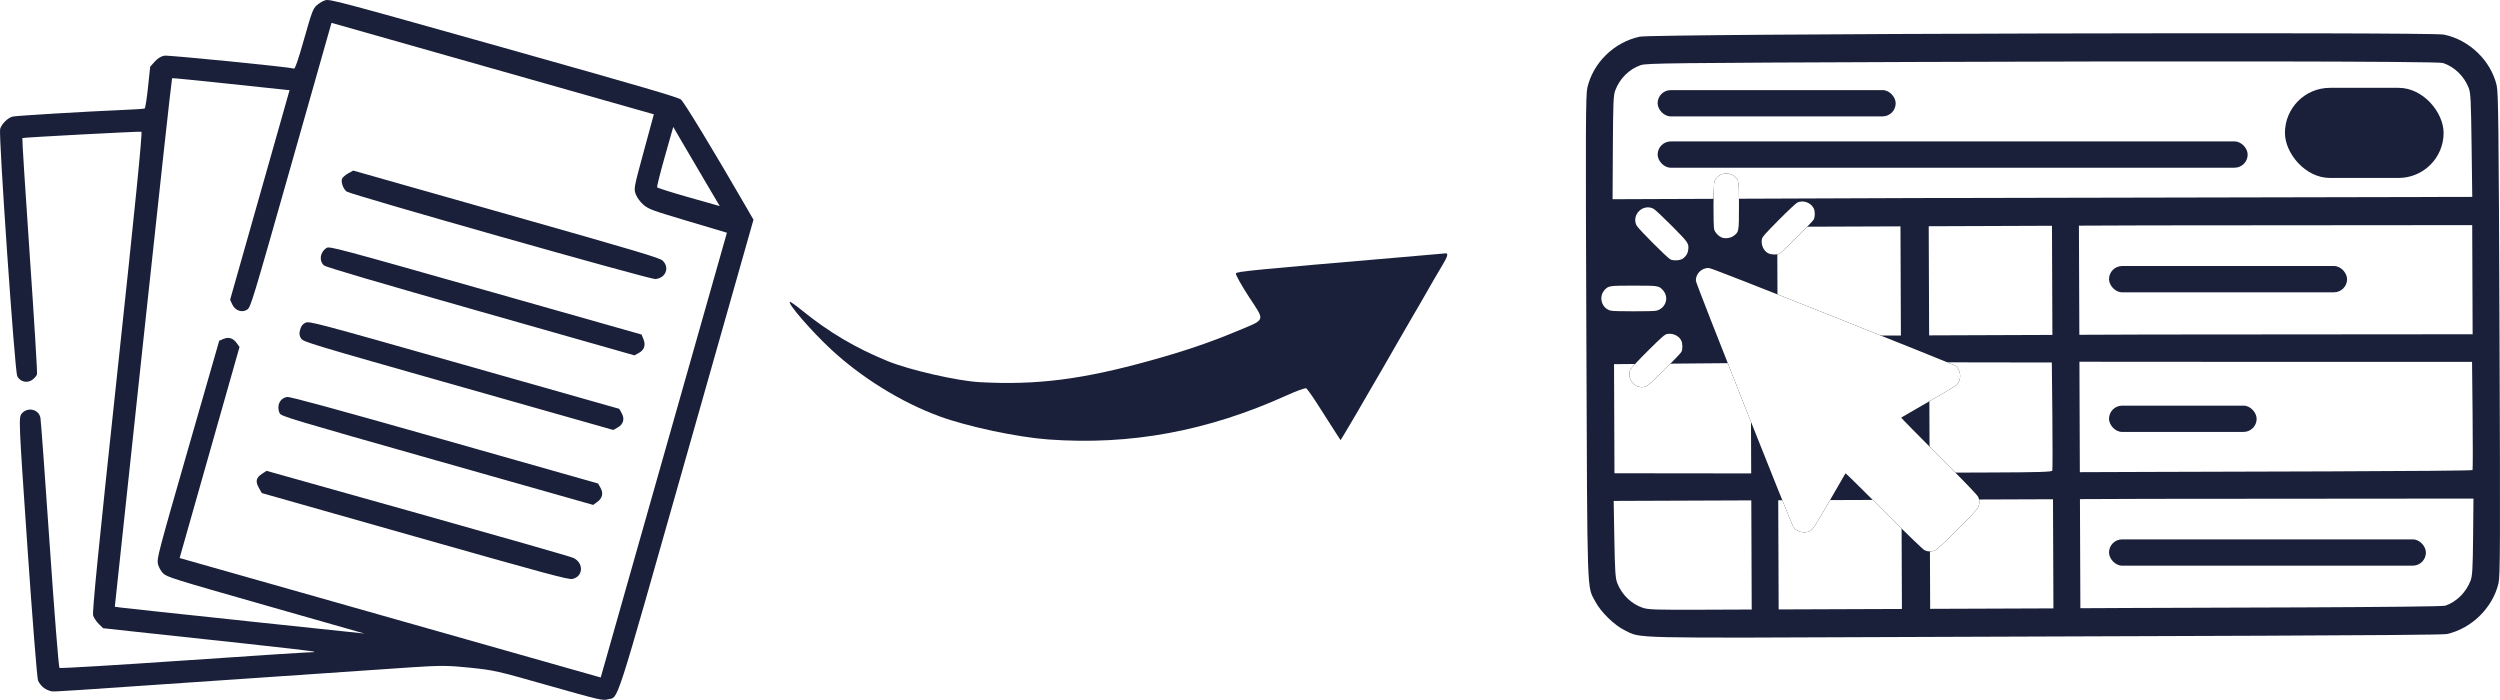<?xml version="1.0" encoding="UTF-8" standalone="no"?>
<!-- Created with Inkscape (http://www.inkscape.org/) -->

<svg
   width="129.238mm"
   height="36.178mm"
   viewBox="0 0 129.238 36.178"
   version="1.1"
   id="svg5"
   xml:space="preserve"
   xmlns="http://www.w3.org/2000/svg"
   xmlns:svg="http://www.w3.org/2000/svg"><defs
     id="defs2"><filter
       style="color-interpolation-filters:sRGB"
       id="filter124357-9"
       x="-0.139"
       y="-0.139"
       width="1.279"
       height="1.279"><feGaussianBlur
         stdDeviation="1.134"
         id="feGaussianBlur124359-5" /></filter></defs><g
     id="layer1"
     transform="translate(146.89,-293.875)"><path
       style="fill:#1a203a;fill-opacity:1;stroke-width:0.066"
       d="m -20.403,326.653 c 1.281,-0.282 2.381,-1.365 2.675,-2.634 0.086,-0.372 0.093,-2.003 0.051,-12.87 -0.042,-10.867 -0.06,-12.498 -0.149,-12.869 -0.308,-1.283 -1.416,-2.346 -2.729,-2.617 -0.701,-0.145 -40.87,-0.042 -41.569,0.108 -1.322,0.284 -2.408,1.342 -2.708,2.637 -0.086,0.372 -0.093,2.003 -0.051,12.87 0.052,13.711 0.024,12.863 0.464,13.697 0.287,0.543 0.985,1.223 1.524,1.485 0.873,0.425 -0.013,0.405 15.093,0.343 11.533,-0.048 27.037,-0.072 27.399,-0.151 z m -18.953,-4.155 -0.011,-2.821 3.557,-0.014 16.786,-0.014 -0.019,1.975 c -0.016,1.642 -0.038,2.023 -0.13,2.264 -0.231,0.607 -0.718,1.092 -1.302,1.298 -0.251,0.088 -13.953,0.107 -16.199,0.118 l -2.671,0.013 z m -7.765,0.03 -0.011,-2.821 3.186,-0.012 3.186,-0.012 0.011,2.821 0.011,2.821 -3.186,0.012 -3.186,0.012 z m -7.832,0.03 -0.011,-2.821 3.186,-0.012 3.186,-0.012 0.011,2.821 0.011,2.821 -3.186,0.012 -3.186,0.012 z m -7.006,2.74 c -0.6,-0.2 -1.092,-0.677 -1.33,-1.291 -0.093,-0.24 -0.118,-0.621 -0.147,-2.263 l -0.035,-1.974 3.557,-0.014 3.557,-0.014 0.011,2.821 0.011,2.821 -2.652,0.01 c -2.265,0.009 -2.699,-0.005 -2.97,-0.096 z m 22.576,-9.869 -0.011,-2.854 3.534,0.004 16.763,0.004 0.028,2.754 c 0.015,1.515 0.014,2.792 -0.004,2.837 -0.025,0.065 -14.025,0.086 -16.78,0.097 l -3.52,0.013 z m -7.765,0.03 -0.011,-2.855 3.169,0.005 3.169,0.005 0.028,2.754 c 0.015,1.515 0.014,2.792 -0.004,2.837 -0.025,0.065 -0.723,0.086 -3.186,0.095 l -3.155,0.012 z m -7.798,0.03 -0.011,-2.821 3.169,-0.029 3.169,-0.029 0.011,2.855 0.011,2.855 -3.169,-0.005 -3.169,-0.005 -0.011,-2.821 z m -8.495,0.032 -0.011,-2.821 3.534,-0.031 3.534,-0.031 0.011,2.855 0.011,2.855 -3.534,-0.004 -3.534,-0.004 -0.011,-2.821 z m 24.032,-7.16 -0.011,-2.821 3.551,-0.014 16.78,-0.014 0.011,2.821 0.011,2.821 -16.78,0.014 -3.551,0.014 z m -7.765,0.03 -0.011,-2.821 3.186,-0.012 3.186,-0.012 0.011,2.821 0.011,2.821 -3.186,0.012 -3.186,0.012 z m -7.832,0.03 -0.011,-2.821 3.186,-0.012 3.186,-0.012 0.011,2.821 0.011,2.821 -3.186,0.012 -3.186,0.012 z m -4.728,-0.058 -0.066,0.933 -1.329,0.854 v 0 l 4.73,-1.723 -4.213,-1.427 v 0 z m -3.779,-6.862 c 0.012,-2.318 0.029,-2.71 0.126,-2.961 0.239,-0.619 0.724,-1.097 1.322,-1.301 0.288,-0.098 1.596,-0.113 14.117,-0.161 12.521,-0.048 27.059,-0.043 27.347,0.053 0.599,0.199 1.089,0.674 1.332,1.291 0.099,0.251 0.118,0.642 0.148,2.96 l 0.035,2.671 -28.835,0.06 -15.606,0.06 z"
       id="path116283-1" /><path
       style="fill:#1a203a;fill-opacity:1;stroke-width:0.088"
       d="m -98.349,315.388 c -1.961,-0.723 -4.02,-1.998 -5.593,-3.464 -1.011,-0.942 -2.244,-2.366 -2.115,-2.444 0.027,-0.016 0.305,0.18 0.619,0.435 1.386,1.129 2.784,1.956 4.452,2.634 1.12,0.455 3.584,1.018 4.736,1.082 2.937,0.162 5.307,-0.137 8.834,-1.118 1.725,-0.479 3.043,-0.925 4.373,-1.479 1.635,-0.681 1.567,-0.507 0.717,-1.812 -0.398,-0.612 -0.702,-1.159 -0.675,-1.216 0.045,-0.096 1.026,-0.191 8.242,-0.808 1.367,-0.117 2.537,-0.218 2.601,-0.226 0.15,-0.017 0.1,0.172 -0.155,0.59 -0.113,0.185 -0.328,0.549 -0.477,0.81 -0.719,1.257 -0.914,1.595 -1.025,1.776 -0.066,0.108 -0.24,0.41 -0.388,0.671 -0.147,0.261 -0.322,0.563 -0.388,0.671 -0.066,0.108 -0.199,0.339 -0.295,0.513 -0.096,0.175 -0.342,0.601 -0.545,0.948 -0.204,0.347 -0.493,0.843 -0.643,1.104 -0.527,0.918 -0.916,1.583 -1.213,2.076 l -0.3,0.498 -0.269,-0.412 c -0.148,-0.227 -0.527,-0.82 -0.842,-1.318 -0.315,-0.499 -0.617,-0.927 -0.67,-0.951 -0.054,-0.025 -0.508,0.141 -1.01,0.368 -4.088,1.849 -8.079,2.587 -12.317,2.277 -1.615,-0.118 -4.201,-0.669 -5.652,-1.204 z"
       id="path120318-9" /><path
       style="fill:#1a203a;fill-opacity:1;stroke-width:0.076"
       d="m -144.615,329.442 c -0.123,-0.087 -0.263,-0.264 -0.311,-0.393 -0.049,-0.129 -0.295,-3.242 -0.548,-6.919 -0.456,-6.645 -0.458,-6.686 -0.28,-6.889 0.301,-0.342 0.869,-0.206 0.954,0.229 0.025,0.125 0.24,3.075 0.478,6.554 0.238,3.479 0.466,6.351 0.506,6.38 0.04,0.03 2.987,-0.147 6.549,-0.392 3.562,-0.245 6.514,-0.436 6.559,-0.423 0.045,0.013 0.071,0.003 0.057,-0.022 -0.014,-0.025 -1.706,-0.225 -3.761,-0.444 -2.055,-0.219 -4.504,-0.483 -5.442,-0.586 l -1.706,-0.187 -0.219,-0.215 c -0.12,-0.118 -0.253,-0.313 -0.295,-0.434 -0.057,-0.161 0.274,-3.481 1.253,-12.604 0.922,-8.587 1.303,-12.393 1.241,-12.411 -0.092,-0.026 -6.093,0.292 -6.154,0.326 -0.019,0.011 0.152,2.732 0.381,6.048 0.228,3.316 0.398,6.09 0.377,6.165 -0.021,0.075 -0.131,0.203 -0.244,0.285 -0.266,0.193 -0.636,0.103 -0.78,-0.191 -0.125,-0.255 -0.97,-12.474 -0.883,-12.778 0.075,-0.261 0.408,-0.587 0.656,-0.641 0.204,-0.045 3.875,-0.265 5.6,-0.336 0.635,-0.026 1.182,-0.062 1.215,-0.079 0.034,-0.018 0.111,-0.511 0.173,-1.096 l 0.112,-1.064 0.236,-0.265 c 0.151,-0.169 0.332,-0.281 0.5,-0.307 0.212,-0.034 6.403,0.582 6.7,0.666 0.058,0.017 0.21,-0.428 0.521,-1.524 0.399,-1.405 0.458,-1.565 0.647,-1.739 0.114,-0.106 0.315,-0.226 0.446,-0.267 0.225,-0.071 0.704,0.057 9.217,2.452 7.113,2.002 9.019,2.559 9.172,2.681 0.162,0.13 1.71,2.681 3.337,5.497 l 0.412,0.714 -3.454,12.174 c -3.816,13.448 -3.497,12.461 -4.077,12.622 -0.259,0.072 -0.425,0.033 -3.051,-0.712 -2.742,-0.778 -2.794,-0.789 -4.073,-0.925 -1.093,-0.116 -1.558,-0.119 -2.97,-0.024 -0.921,0.062 -4.653,0.318 -8.294,0.568 -9.982,0.686 -10.134,0.696 -10.341,0.68 -0.106,-0.009 -0.293,-0.086 -0.415,-0.174 z m 10.454,-3.461 6.11,0.645 -5.096,-1.453 c -4.789,-1.366 -5.108,-1.465 -5.306,-1.656 -0.116,-0.112 -0.239,-0.333 -0.274,-0.491 -0.06,-0.273 0.017,-0.567 1.553,-5.912 l 1.617,-5.625 0.211,-0.09 c 0.274,-0.117 0.503,-0.048 0.689,0.208 l 0.149,0.205 -1.548,5.455 -1.548,5.455 10.884,3.088 10.884,3.088 3.262,-11.496 3.262,-11.496 -2.013,-0.6 c -1.861,-0.554 -2.035,-0.618 -2.304,-0.848 -0.16,-0.136 -0.338,-0.381 -0.396,-0.544 -0.104,-0.292 -0.099,-0.321 0.415,-2.213 l 0.521,-1.917 -8.332,-2.364 -8.332,-2.364 -2.084,7.345 c -1.995,7.03 -2.092,7.35 -2.265,7.473 -0.262,0.185 -0.63,0.064 -0.778,-0.256 l -0.114,-0.247 1.537,-5.418 1.537,-5.418 -0.211,-0.019 c -0.116,-0.011 -1.474,-0.154 -3.017,-0.32 -1.543,-0.165 -2.824,-0.291 -2.845,-0.279 -0.021,0.012 -0.696,6.164 -1.5,13.672 l -1.461,13.651 0.342,0.047 c 0.188,0.026 3.091,0.337 6.452,0.692 z m 0.651,-6.89 c -0.185,-0.332 -0.143,-0.519 0.165,-0.722 l 0.234,-0.154 7.82,2.196 c 4.301,1.208 7.922,2.245 8.045,2.306 0.548,0.267 0.509,0.971 -0.059,1.087 -0.203,0.041 -1.346,-0.267 -8.144,-2.196 l -7.908,-2.244 z m 1.08,-3.849 c -0.182,-0.382 0.004,-0.786 0.388,-0.845 0.143,-0.022 2.475,0.615 8.136,2.221 l 7.935,2.252 0.128,0.229 c 0.156,0.28 0.095,0.532 -0.177,0.729 l -0.205,0.149 -8.065,-2.288 c -7.589,-2.153 -8.069,-2.297 -8.14,-2.447 z m 1.107,-3.865 c -0.094,-0.133 -0.108,-0.26 -0.052,-0.458 0.056,-0.198 0.135,-0.298 0.284,-0.362 0.199,-0.085 0.499,-0.005 8.21,2.182 l 8.004,2.271 0.128,0.229 c 0.163,0.292 0.084,0.572 -0.208,0.735 l -0.229,0.128 -8.004,-2.271 c -7.711,-2.188 -8.008,-2.278 -8.133,-2.455 z m 1.186,-3.777 c -0.276,-0.246 -0.211,-0.69 0.134,-0.912 0.139,-0.09 0.623,0.039 8.213,2.193 l 8.065,2.288 0.097,0.235 c 0.128,0.311 0.048,0.557 -0.233,0.714 l -0.229,0.128 -7.955,-2.263 c -5.321,-1.513 -8,-2.302 -8.09,-2.382 z m 1.163,-3.825 c -0.169,-0.131 -0.291,-0.46 -0.239,-0.643 0.021,-0.074 0.161,-0.204 0.311,-0.287 l 0.273,-0.152 7.908,2.244 c 6.798,1.929 7.933,2.267 8.084,2.409 0.38,0.357 0.164,0.908 -0.375,0.955 -0.273,0.024 -15.757,-4.366 -15.963,-4.526 z m 18.526,-0.544 c -0.421,-0.713 -0.962,-1.634 -1.202,-2.046 l -0.436,-0.749 -0.434,1.53 c -0.239,0.841 -0.418,1.558 -0.399,1.592 0.019,0.034 0.755,0.267 1.636,0.517 l 1.601,0.454 z"
       id="path122654-1" /><rect
       style="fill:#1a203a;fill-opacity:1;stroke:none;stroke-width:0.794;stroke-dasharray:none;stroke-opacity:1"
       id="rect122777-8"
       width="12.307"
       height="1.359"
       x="-61.199"
       y="298.533"
       ry="0.679" /><rect
       style="fill:#1a203a;fill-opacity:1;stroke:none;stroke-width:0.794;stroke-dasharray:none;stroke-opacity:1"
       id="rect122777-5-4"
       width="12.307"
       height="1.359"
       x="-37.864"
       y="307.627"
       ry="0.679" /><rect
       style="fill:#1a203a;fill-opacity:1;stroke:none;stroke-width:0.794;stroke-dasharray:none;stroke-opacity:1"
       id="rect122777-5-3-7"
       width="7.632"
       height="1.359"
       x="-37.864"
       y="314.845"
       ry="0.679" /><rect
       style="fill:#1a203a;fill-opacity:1;stroke:none;stroke-width:0.794;stroke-dasharray:none;stroke-opacity:1"
       id="rect122777-5-3-1-9"
       width="16.382"
       height="1.359"
       x="-37.864"
       y="321.758"
       ry="0.679" /><rect
       style="fill:#1a203a;fill-opacity:1;stroke:none;stroke-width:0.794;stroke-dasharray:none;stroke-opacity:1"
       id="rect122777-3-5"
       width="30.502"
       height="1.359"
       x="-61.198"
       y="301.186"
       ry="0.679" /><rect
       style="fill:#1a203a;fill-opacity:1;stroke:none;stroke-width:0.922;stroke-dasharray:none;stroke-opacity:1"
       id="rect122801-2"
       width="8.203"
       height="4.659"
       x="-28.77"
       y="298.415"
       ry="2.329" /><path
       style="fill:#000000;fill-opacity:1;stroke-width:0.038;filter:url(#filter124357-9)"
       d="m -47.388,322.328 c -0.084,-0.036 -0.861,-0.784 -2.109,-2.03 -1.086,-1.085 -1.981,-1.965 -1.989,-1.956 -0.007,0.009 -0.354,0.61 -0.77,1.335 -0.829,1.443 -0.89,1.538 -1.066,1.645 -0.26,0.158 -0.704,0.049 -0.862,-0.212 -0.151,-0.249 -5.019,-12.529 -5.034,-12.7 -0.034,-0.376 0.303,-0.712 0.68,-0.678 0.114,0.01 2.322,0.873 6.378,2.49 3.412,1.361 6.249,2.5 6.304,2.532 0.354,0.205 0.401,0.777 0.086,1.042 -0.061,0.051 -0.721,0.445 -1.466,0.874 -0.745,0.429 -1.362,0.786 -1.372,0.794 -0.009,0.008 0.871,0.903 1.955,1.989 1.354,1.355 1.991,2.02 2.032,2.117 0.078,0.187 0.073,0.358 -0.014,0.545 -0.099,0.21 -2.033,2.134 -2.227,2.214 -0.177,0.073 -0.353,0.073 -0.526,-0.002 z m -14.776,-8.457 c -0.379,-0.088 -0.602,-0.532 -0.448,-0.889 0.029,-0.068 0.437,-0.504 0.907,-0.97 0.73,-0.724 0.875,-0.851 0.999,-0.873 0.292,-0.054 0.613,0.095 0.728,0.338 0.078,0.164 0.082,0.453 0.009,0.592 -0.03,0.057 -0.43,0.476 -0.888,0.931 -0.593,0.589 -0.867,0.835 -0.948,0.853 -0.063,0.014 -0.14,0.03 -0.172,0.037 -0.032,0.006 -0.115,-0.002 -0.186,-0.019 z m -1.451,-3.933 c -0.482,-0.114 -0.659,-0.718 -0.317,-1.084 0.194,-0.207 0.249,-0.215 1.497,-0.215 1.274,0 1.31,0.006 1.517,0.242 0.329,0.375 0.139,0.944 -0.355,1.058 -0.182,0.042 -2.161,0.041 -2.341,-0.002 z m 3.07,-2.654 c -0.168,-0.09 -1.654,-1.58 -1.74,-1.746 -0.286,-0.55 0.322,-1.158 0.873,-0.874 0.078,0.04 0.505,0.44 0.95,0.888 0.873,0.881 0.89,0.905 0.842,1.263 -0.023,0.171 -0.109,0.307 -0.267,0.426 -0.138,0.103 -0.5,0.127 -0.657,0.043 z m 5.066,-0.313 c -0.239,-0.118 -0.385,-0.438 -0.332,-0.726 0.023,-0.124 0.149,-0.268 0.873,-0.999 0.466,-0.47 0.902,-0.878 0.97,-0.907 0.306,-0.132 0.685,0.006 0.84,0.307 0.075,0.144 0.074,0.437 -10e-4,0.579 -0.069,0.13 -1.647,1.706 -1.771,1.769 -0.122,0.062 -0.432,0.05 -0.579,-0.023 z m -2.431,-0.827 c -0.144,-0.067 -0.307,-0.239 -0.36,-0.38 -0.064,-0.169 -0.054,-2.364 0.011,-2.52 0.162,-0.388 0.671,-0.527 1.002,-0.275 0.262,0.2 0.264,0.208 0.264,1.547 0,1.343 -3.6e-4,1.346 -0.27,1.551 -0.163,0.124 -0.467,0.161 -0.647,0.077 z"
       id="path124333-2" /><path
       style="fill:#ffffff;fill-opacity:1;stroke-width:0.038"
       d="m -47.388,322.328 c -0.084,-0.036 -0.861,-0.784 -2.109,-2.03 -1.086,-1.085 -1.981,-1.965 -1.989,-1.956 -0.007,0.009 -0.354,0.61 -0.77,1.335 -0.829,1.443 -0.89,1.538 -1.066,1.645 -0.26,0.158 -0.704,0.049 -0.862,-0.212 -0.151,-0.249 -5.019,-12.529 -5.034,-12.7 -0.034,-0.376 0.303,-0.712 0.68,-0.678 0.114,0.01 2.322,0.873 6.378,2.49 3.412,1.361 6.249,2.5 6.304,2.532 0.354,0.205 0.401,0.777 0.086,1.042 -0.061,0.051 -0.721,0.445 -1.466,0.874 -0.745,0.429 -1.362,0.786 -1.372,0.794 -0.009,0.008 0.871,0.903 1.955,1.989 1.354,1.355 1.991,2.02 2.032,2.117 0.078,0.187 0.073,0.358 -0.014,0.545 -0.099,0.21 -2.033,2.134 -2.227,2.214 -0.177,0.073 -0.353,0.073 -0.526,-0.002 z m -14.776,-8.457 c -0.379,-0.088 -0.602,-0.532 -0.448,-0.889 0.029,-0.068 0.437,-0.504 0.907,-0.97 0.73,-0.724 0.875,-0.851 0.999,-0.873 0.292,-0.054 0.613,0.095 0.728,0.338 0.078,0.164 0.082,0.453 0.009,0.592 -0.03,0.057 -0.43,0.476 -0.888,0.931 -0.593,0.589 -0.867,0.835 -0.948,0.853 -0.063,0.014 -0.14,0.03 -0.172,0.037 -0.032,0.006 -0.115,-0.002 -0.186,-0.019 z m -1.451,-3.933 c -0.482,-0.114 -0.659,-0.718 -0.317,-1.084 0.194,-0.207 0.249,-0.215 1.497,-0.215 1.274,0 1.31,0.006 1.517,0.242 0.329,0.375 0.139,0.944 -0.355,1.058 -0.182,0.042 -2.161,0.041 -2.341,-0.002 z m 3.07,-2.654 c -0.168,-0.09 -1.654,-1.58 -1.74,-1.746 -0.286,-0.55 0.322,-1.158 0.873,-0.874 0.078,0.04 0.505,0.44 0.95,0.888 0.873,0.881 0.89,0.905 0.842,1.263 -0.023,0.171 -0.109,0.307 -0.267,0.426 -0.138,0.103 -0.5,0.127 -0.657,0.043 z m 5.066,-0.313 c -0.239,-0.118 -0.385,-0.438 -0.332,-0.726 0.023,-0.124 0.149,-0.268 0.873,-0.999 0.466,-0.47 0.902,-0.878 0.97,-0.907 0.306,-0.132 0.685,0.006 0.84,0.307 0.075,0.144 0.074,0.437 -10e-4,0.579 -0.069,0.13 -1.647,1.706 -1.771,1.769 -0.122,0.062 -0.432,0.05 -0.579,-0.023 z m -2.431,-0.827 c -0.144,-0.067 -0.307,-0.239 -0.36,-0.38 -0.064,-0.169 -0.054,-2.364 0.011,-2.52 0.162,-0.388 0.671,-0.527 1.002,-0.275 0.262,0.2 0.264,0.208 0.264,1.547 0,1.343 -3.6e-4,1.346 -0.27,1.551 -0.163,0.124 -0.467,0.161 -0.647,0.077 z"
       id="path124333-7-2" /></g></svg>
